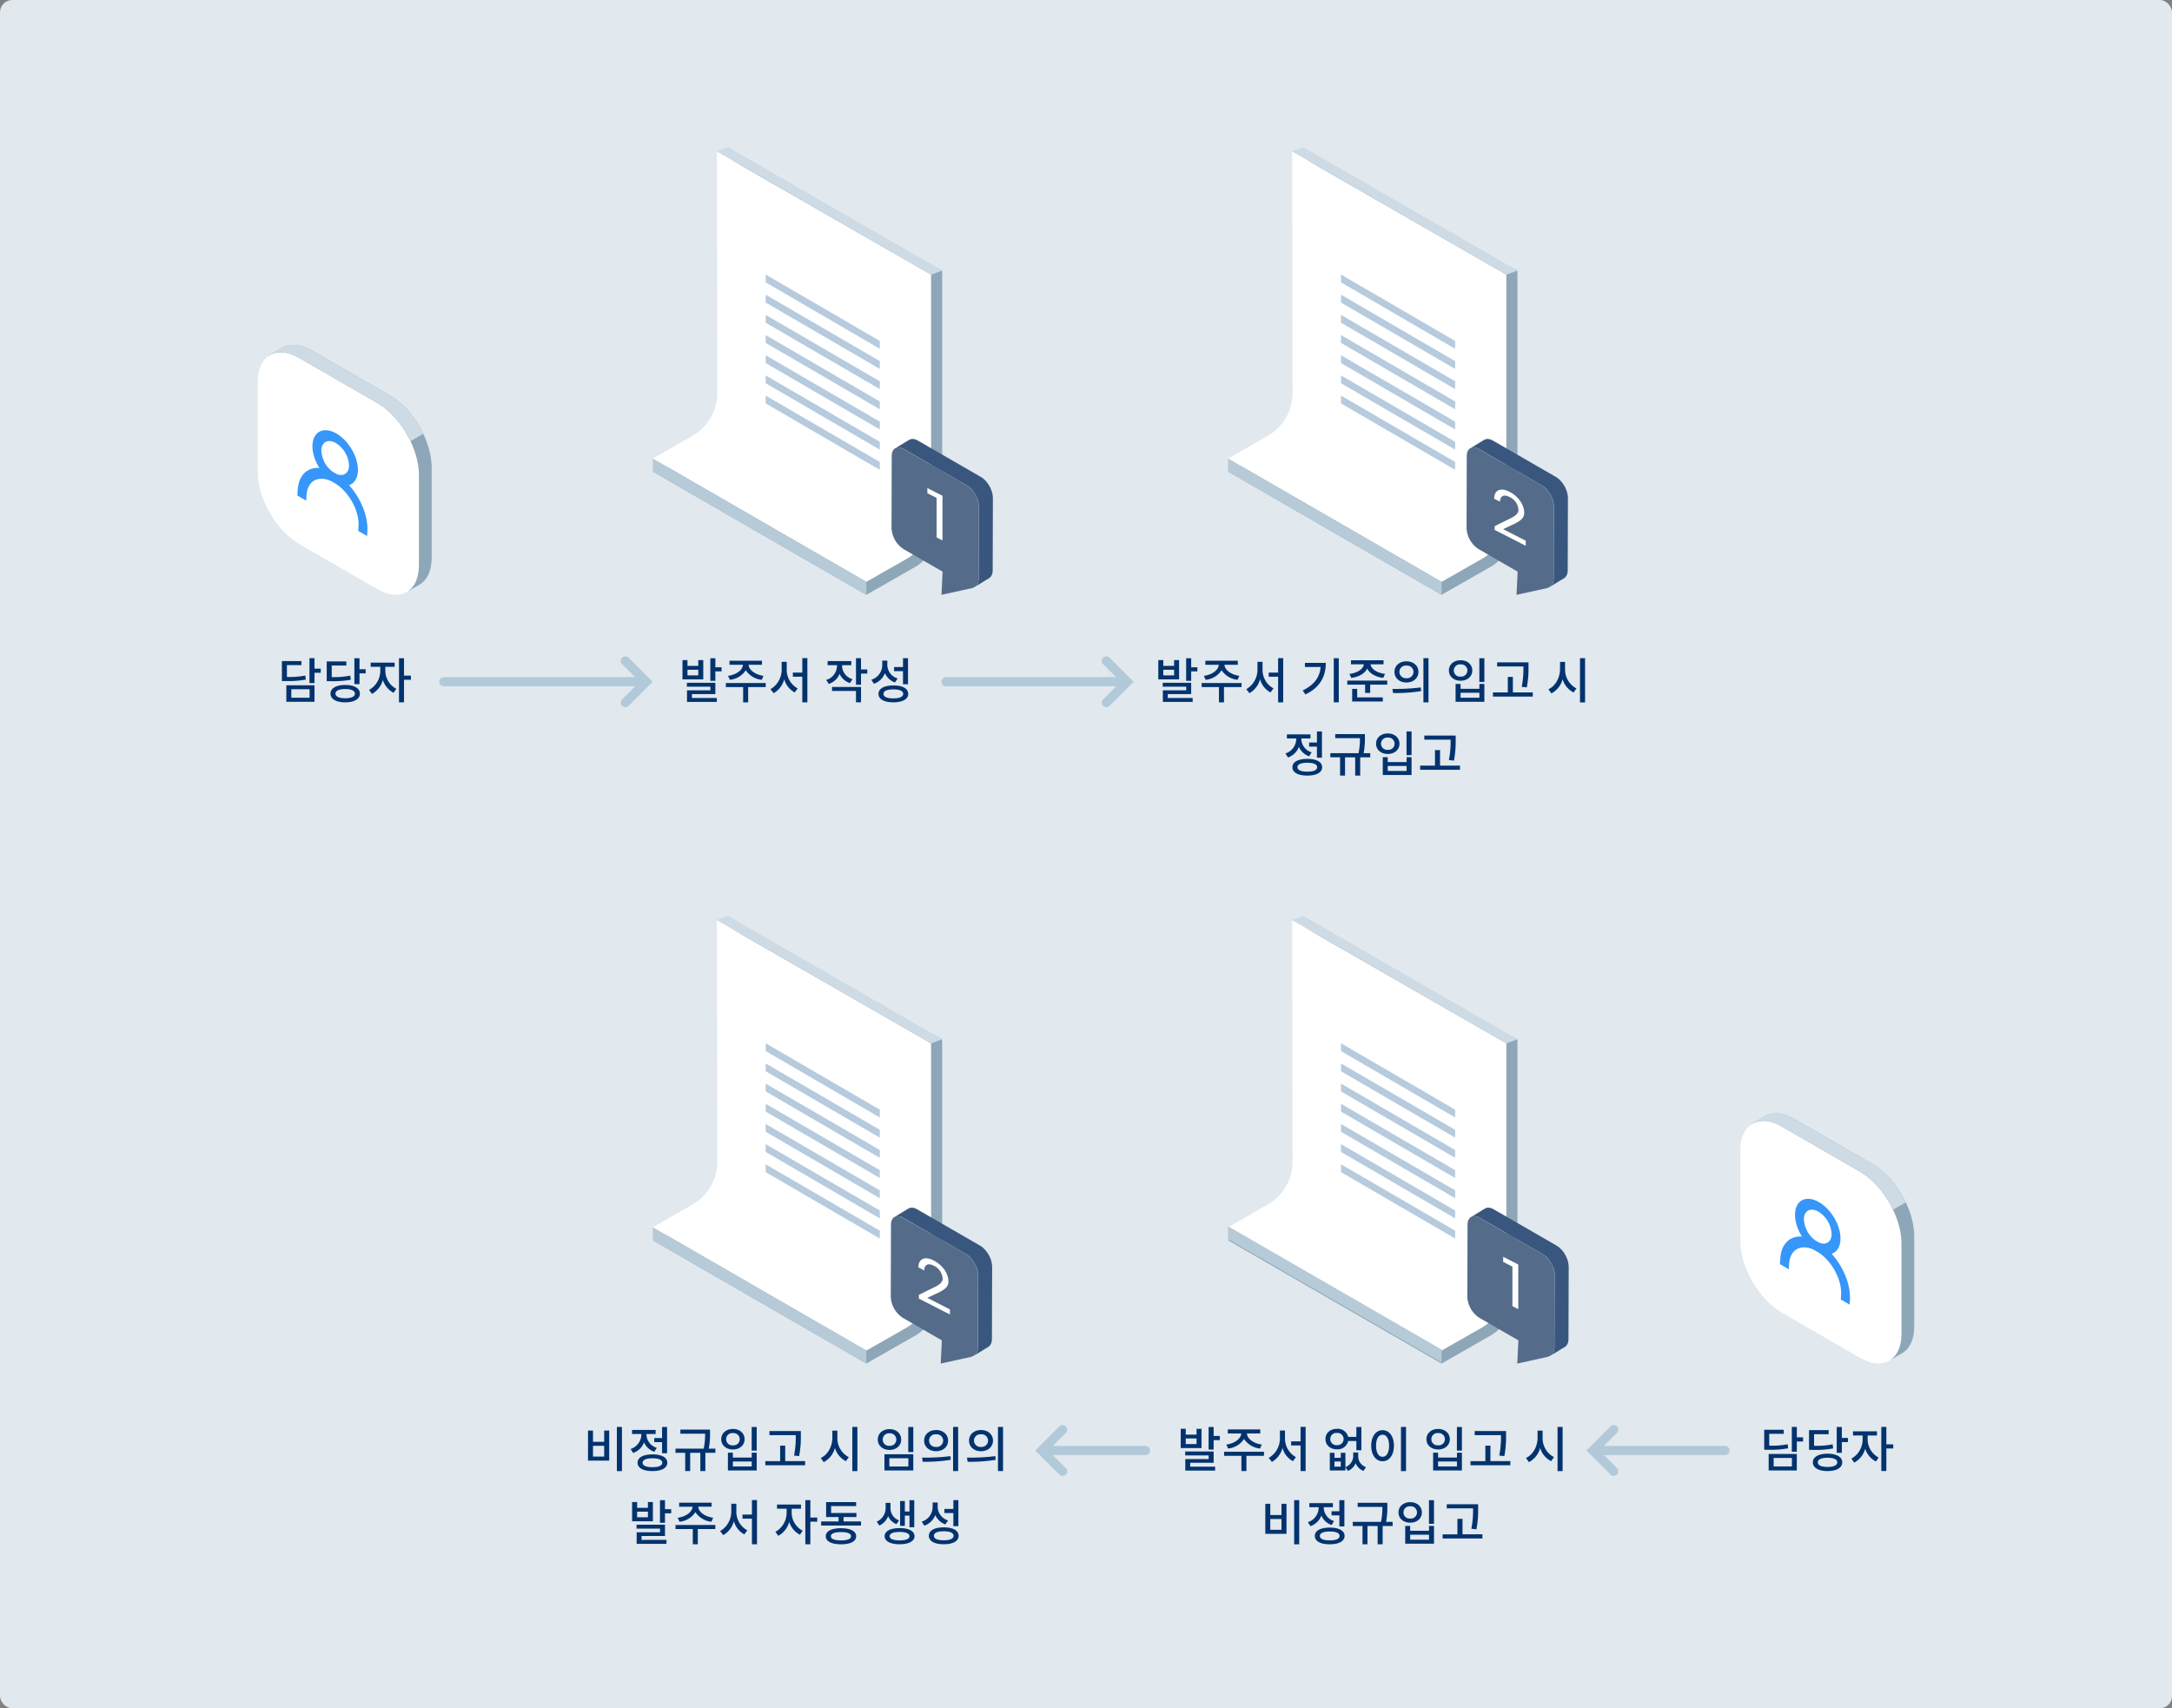 <svg xmlns="http://www.w3.org/2000/svg" xmlns:xlink="http://www.w3.org/1999/xlink" width="712" height="560" viewBox="0 0 712 560">
  <rect x="0" y="0" width="712" height="560" fill="#808080" stroke="none"/>
  <defs>
    <clipPath id="clip-path">
      <rect id="area" width="712" height="560" rx="4" transform="translate(373 1122)" fill="#fff"/>
    </clipPath>
    <clipPath id="clip-path-2">
      <path id="패스_9466" data-name="패스 9466" d="M27.611,54.734,1.99,39.941C-1.8,37.749-5.234,37.564-7.7,39.028l-.138.08c-.046.026-.092.055-.138.08s-.093.053-.138.079l-.138.08-.138.079-.138.08-.136.079-.14.08c-.045.026-.092.052-.137.08l-.138.079-.138.08-.138.08c-.046.025-.093.053-.138.079s-.091.055-.137.08l-.14.079c-.045.026-.092.052-.137.08l-.138.079-.138.08c-.046.026-.093.052-.138.08l-.138.079-.138.081-.138.078-.137.08c-.046.026-.093.052-.138.08l-.138.079-.138.081-.138.078-.138.081-.138.078-.137.081c-.046.026-.093.052-.138.08l-.138.079c-.043.024-.088.049-.13.075l.036.061c2.488-1.7,6.053-1.62,10.027.675L23.441,57.179c7.517,4.34,13.611,14.9,13.611,23.576v29.586c0,4.125-1.387,7.066-3.637,8.57l.027-.016c.045-.026.092-.052.137-.08l.138-.079c.046-.026.093-.052.138-.08l.138-.079.138-.08.138-.08.138-.079c.045-.026.092-.052.137-.08l.138-.079.138-.08c.046-.026.092-.055.138-.08s.091-.053.138-.079l.138-.08.138-.08c.047-.025.091-.053.137-.079s.092-.055.138-.08.092-.053.138-.079.093-.052.138-.08l.138-.079.138-.08.138-.08.137-.079c.046-.026.093-.052.138-.08l.138-.079c.046-.026.093-.052.138-.08l.138-.079.138-.08c2.5-1.4,4.058-4.469,4.058-8.85V78.31C41.224,69.634,35.128,59.074,27.611,54.734Z" fill="#8ea7b8"/>
    </clipPath>
  </defs>
  <g id="img_inventory_03" transform="translate(-373 -1122)" clip-path="url(#clip-path)">
    <rect id="bg" width="712" height="560" rx="4" transform="translate(373 1122)" fill="#e1e8ee"/>
    <g id="bottom" transform="translate(0 -9)">
      <g id="그룹_6656" data-name="그룹 6656" transform="translate(0 228)">
        <g id="그룹_6641" data-name="그룹 6641" transform="translate(-186.219 959.441)">
          <g id="그룹_6661" data-name="그룹 6661">
            <path id="패스_9457" data-name="패스 9457" d="M987.812,247.735l.092,77.286a19.277,19.277,0,0,1-9.637,16.763l-16.473,7.956,69.988,40.4,16.546-9.45c6.018-4,8.316-10.293,8.316-17.2V283.835l-68.832-36.1" transform="translate(0 0.416)" fill="#8ea7b8"/>
            <path id="패스_9458" data-name="패스 9458" d="M982.814,245.119l.1,79.153a16.069,16.069,0,0,1-8.035,13.967l-13.084,7.516,69.988,40.407,13.16-7.5a16.074,16.074,0,0,0,8.066-13.93V285.463l-70.194-40.344" transform="translate(0 0.141)" fill="#fff"/>
            <path id="패스_9459" data-name="패스 9459" d="M961.793,336.156v4.26l69.989,40.4v-4.256Z" transform="translate(0 9.402)" fill="#b6cad8"/>
            <path id="패스_9460" data-name="패스 9460" d="M984.414,243.789l-3.64,1.355,70.233,40.46,3.636-1.352Z" transform="translate(2.001)" fill="#cedbe4"/>
            <g id="그룹_6650" data-name="그룹 6650" transform="translate(5.593 5.002)">
              <path id="패스_9467" data-name="패스 9467" d="M1030.619,304.893l.029-2.554-37.423-21.781v2.57Z" fill="#b6cbdd"/>
              <path id="패스_9468" data-name="패스 9468" d="M1030.619,311.5l.029-2.556L993.226,287.17v2.571Z" fill="#b6cbdd"/>
              <path id="패스_9469" data-name="패스 9469" d="M1030.619,318.118l.029-2.558-37.423-21.777v2.571Z" fill="#b6cbdd"/>
              <path id="패스_9470" data-name="패스 9470" d="M1030.619,324.731l.029-2.555L993.226,300.4v2.57Z" fill="#b6cbdd"/>
              <path id="패스_9471" data-name="패스 9471" d="M1030.619,331.344l.029-2.553-37.423-21.782v2.572Z" fill="#b6cbdd"/>
              <path id="패스_9472" data-name="패스 9472" d="M1030.619,337.958l.029-2.557-37.423-21.78v2.571Z" fill="#b6cbdd"/>
              <path id="패스_9473" data-name="패스 9473" d="M1030.619,344.571l.029-2.56-37.423-21.776v2.571Z" fill="#b6cbdd"/>
            </g>
          </g>
          <g id="그룹_6658" data-name="그룹 6658" transform="translate(-20.966 8.353)">
            <path id="패스_9474" data-name="패스 9474" d="M1094.392,350.209c0-.065,0-.127-.01-.192l-.015-.192c-.008-.065-.014-.129-.022-.2s-.02-.131-.029-.2v-.009h0c-.01-.064-.021-.126-.03-.19l-.045-.206c-.015-.07-.029-.14-.05-.208s-.034-.141-.054-.211c-.014-.054-.031-.11-.049-.164l0-.015c0-.01-.007-.02-.01-.03-.02-.067-.043-.137-.064-.206s-.047-.134-.073-.2-.048-.129-.072-.193-.052-.129-.077-.192c-.016-.042-.035-.083-.055-.124-.008-.02-.015-.039-.023-.057l-.005-.008a1.92,1.92,0,0,0-.086-.193c-.033-.07-.067-.139-.1-.21s-.082-.158-.123-.237-.089-.166-.139-.247c-.01-.017-.019-.034-.03-.052a.543.543,0,0,0-.028-.051c-.094-.158-.19-.314-.295-.467-.081-.122-.165-.242-.25-.359-.056-.08-.117-.156-.177-.232s-.1-.126-.152-.189-.1-.12-.153-.178-.1-.116-.155-.171a.165.165,0,0,0-.02-.019c-.009-.013-.022-.025-.033-.038-.037-.037-.072-.075-.109-.113-.055-.057-.111-.111-.166-.166s-.117-.109-.175-.161-.118-.1-.176-.154l-.087-.071c-.006-.007-.016-.013-.023-.02-.023-.017-.043-.037-.066-.053l-.174-.133c-.055-.042-.114-.083-.174-.123s-.109-.074-.165-.11l-.17-.1-.04-.023-20.6-11.895a1.435,1.435,0,0,0-.127-.072c-.053-.029-.106-.056-.16-.083s-.11-.051-.161-.077-.1-.046-.157-.066-.108-.043-.163-.06-.1-.036-.157-.053l-.162-.045-.163-.036c-.06-.012-.118-.021-.174-.028l-.125-.014h0l-.048,0c-.064,0-.124-.006-.186-.006s-.139,0-.2.01a1.846,1.846,0,0,0-.23.032l-.008,0h0a2,2,0,0,0-.266.076,2.023,2.023,0,0,0-.323.147c-1.929,1.121-2.678,1.66-4.6,2.779a1.969,1.969,0,0,1,.575-.217l.019-.005a2.311,2.311,0,0,1,.664-.033l.018,0a3.155,3.155,0,0,1,.734.159l.008,0a4.619,4.619,0,0,1,.8.367l20.607,11.9a6.112,6.112,0,0,1,.788.547.094.094,0,0,1,.022.017,7.7,7.7,0,0,1,.728.679l.012.012a9.429,9.429,0,0,1,.661.8l0,0,.007.012a10.066,10.066,0,0,1,.563.861.414.414,0,0,1,.032.058,9.562,9.562,0,0,1,.459.909c0,.008.007.016.012.024a7.454,7.454,0,0,1,.665,2.924l-.066,23.679a5.009,5.009,0,0,1-.09.972l0,.014a3.155,3.155,0,0,1-.255.762c0,.011-.011.016-.015.026a2.377,2.377,0,0,1-.322.454c-.047.057-.089.118-.138.168a2.768,2.768,0,0,1-.534.413c1.926-1.119,2.674-1.659,4.6-2.779a2.659,2.659,0,0,0,.531-.413,1.442,1.442,0,0,0,.146-.177,2.015,2.015,0,0,0,.2-.238c.038-.06.072-.127.105-.192.008-.02.023-.036.03-.055a.286.286,0,0,1,.016-.028,2.289,2.289,0,0,0,.1-.231,2.031,2.031,0,0,0,.07-.208,1.59,1.59,0,0,0,.053-.2.725.725,0,0,0,.011-.072c0-.014.008-.029.01-.041a.588.588,0,0,0,.018-.09c.012-.066.023-.133.033-.2s.013-.136.022-.206.006-.143.01-.217.005-.15.005-.227v-.014l.069-23.678C1094.394,350.329,1094.392,350.269,1094.392,350.209Z" fill="#39577e"/>
            <path id="패스_9475" data-name="패스 9475" d="M1085.834,346.323a8.711,8.711,0,0,1,3.952,6.844l-.066,23.679c-.006,2.289-1.2,3.086-3.258,3.4l-8.9,1.96.369-7.6-12.794-7.389a8.711,8.711,0,0,1-3.95-6.844l.065-23.68c.006-2.514,1.789-3.529,3.977-2.267Z" fill="#546c8a"/>
            <g id="그룹_6649" data-name="그룹 6649" transform="translate(55.522 0.679)">
              <g id="_1" data-name=" 1" style="mix-blend-mode: normal;isolation: isolate">
                <g id="그룹_6648" data-name="그룹 6648" style="mix-blend-mode: normal;isolation: isolate">
                  <path id="패스_9477" data-name="패스 9477" d="M1020.448,351.757l-3.032-1.55v-1.68l4.951,2.531v14.63l-1.919-.98Z" transform="translate(0 -2)" fill="#fff"/>
                </g>
              </g>
            </g>
          </g>
        </g>
        <path id="패스_12191" data-name="패스 12191" d="M-50.128-10.256H-52.16v-2.96h-1.648v7.408h1.648V-8.9h2.032Zm-6,3.968v-6.32H-57.76v1.9H-61.3v-1.9h-1.648v6.32ZM-57.76-9.44V-7.6H-61.3V-9.44ZM-59.84-.192v-1.28h7.68v-3.7h-9.328v1.28h7.7v1.2h-7.664V1.1h9.776v-1.3ZM-48-7.44l.592,1.3A7.078,7.078,0,0,0-42.192-9.28,7.142,7.142,0,0,0-36.96-6.144l.592-1.3c-2.736-.384-4.8-1.92-4.88-3.632h4.368V-12.4H-47.52v1.328h4.4C-43.2-9.36-45.264-7.824-48-7.44Zm12.336,3.68.016-1.328H-48.72V-3.76h5.664V1.248h1.648V-3.76ZM-22-13.248h-1.664V-8.5h-3.088v1.344h3.088v8.4H-22Zm-6.768,3.584v-2.384h-1.664v2.384A7.407,7.407,0,0,1-34.1-3.072l1.04,1.312a7.369,7.369,0,0,0,3.472-4.576A7.014,7.014,0,0,0-26.16-2l.976-1.328A6.938,6.938,0,0,1-28.768-9.664Zm20.72,1.056h2.672v3.04h1.648V-13.2H-5.376v3.232H-8.064a3.5,3.5,0,0,0-3.68-2.64c-2.176,0-3.76,1.376-3.76,3.344,0,2,1.584,3.376,3.76,3.376A3.52,3.52,0,0,0-8.048-8.608Zm-5.872-.656a1.97,1.97,0,0,1,2.176-1.984A1.984,1.984,0,0,1-9.552-9.264a2.016,2.016,0,0,1-2.192,2.016A1.994,1.994,0,0,1-13.92-9.264ZM-4.768-3.7V-4.848H-6.4V-3.7A3.942,3.942,0,0,1-8.96-.048L-8.128,1.2A4.764,4.764,0,0,0-5.6-1.328,4.428,4.428,0,0,0-3.04,1.2l.816-1.248A3.752,3.752,0,0,1-4.768-3.7ZM-8.96-4.736h-1.52V-3.1h-2.064V-4.736H-14.08V1.056h5.12Zm-1.52,2.848v1.68h-2.064v-1.68ZM10.912-13.232H9.248v14.5h1.664Zm-7.7,1.072C1.088-12.16-.5-10.176-.5-7.072c0,3.136,1.584,5.1,3.712,5.1,2.16,0,3.728-1.968,3.728-5.1C6.944-10.176,5.376-12.16,3.216-12.16Zm0,1.488c1.28,0,2.144,1.344,2.144,3.6,0,2.32-.864,3.632-2.144,3.632S1.088-4.752,1.088-7.072C1.088-9.328,1.936-10.672,3.216-10.672Zm26.016-2.544H27.584v7.76h1.648Zm-7.792.656c-2.224,0-3.84,1.376-3.84,3.36s1.616,3.36,3.84,3.36c2.208,0,3.824-1.376,3.824-3.36S23.648-12.56,21.44-12.56Zm0,1.36a2.014,2.014,0,0,1,2.224,2,2.014,2.014,0,0,1-2.224,2,1.99,1.99,0,0,1-2.224-2A1.99,1.99,0,0,1,21.44-11.2Zm-.016,6.416H19.792v5.84h9.44v-5.84H27.6v1.6H21.424Zm0,4.512V-1.9H27.6V-.272ZM42.032-10.528v.08a31.176,31.176,0,0,1-.56,6.608l1.664.176a33.16,33.16,0,0,0,.56-6.784v-1.424H33.408v1.344ZM45.1-2.016H38.576V-7.1H36.912v5.088H32.048v1.36H45.1ZM62.24-13.232H60.576v14.5H62.24ZM55.68-9.648v-2.368H54.032v2.368c0,2.768-1.5,5.568-3.808,6.592L51.2-1.68a7.425,7.425,0,0,0,3.68-4.656A7.08,7.08,0,0,0,58.464-2l.96-1.312A6.981,6.981,0,0,1,55.68-9.648ZM-24.1,10.768H-25.76v14.5H-24.1Zm-9.488,1.2h-1.632v9.856h6.944V11.968H-29.92v3.68h-3.664Zm0,8.528V16.96h3.664V20.5Zm22.64-6.08H-13.5V15.76h2.56v3.632H-9.3V10.784h-1.648Zm-2.544,4.512.816-1.3a4.7,4.7,0,0,1-3.392-4.352v-.192h3.008V11.76h-7.728v1.328h3.056V13.3A5.073,5.073,0,0,1-21.264,18l.848,1.312a5.938,5.938,0,0,0,3.568-3.472A5.641,5.641,0,0,0-13.488,18.928Zm-.608.848c-3.024,0-4.88,1.008-4.88,2.736s1.856,2.736,4.88,2.736c3.008,0,4.864-1.008,4.864-2.736S-11.088,19.776-14.1,19.776Zm0,4.192c-2.064,0-3.232-.5-3.232-1.456s1.168-1.456,3.232-1.456,3.216.5,3.216,1.456S-12.032,23.968-14.1,23.968Zm20.624-4.7V17.9H4.368a25.962,25.962,0,0,0,.416-5.248V11.648H-4.944v1.344h8.1A22.928,22.928,0,0,1,2.7,17.9H-6.544v1.36H-3.36v5.984h1.632V19.264H1.6v5.984H3.248V19.264Zm13.552-8.48H18.432v7.76H20.08Zm-7.792.656c-2.224,0-3.84,1.376-3.84,3.36s1.616,3.36,3.84,3.36c2.208,0,3.824-1.376,3.824-3.36S14.5,11.44,12.288,11.44Zm0,1.36a2.011,2.011,0,1,1,0,4,2.011,2.011,0,1,1,0-4Zm-.016,6.416H10.64v5.84h9.44v-5.84H18.448v1.6H12.272Zm0,4.512V22.1h6.176v1.632ZM32.88,13.472v.08a31.176,31.176,0,0,1-.56,6.608l1.664.176a33.16,33.16,0,0,0,.56-6.784V12.128H24.256v1.344Zm3.072,8.512H29.424V16.9H27.76v5.088H22.9v1.36H35.952Z" transform="translate(823 1384)" fill="#03336e"/>
      </g>
      <g id="그룹_6655" data-name="그룹 6655" transform="translate(0 228)">
        <path id="패스_12192" data-name="패스 12192" d="M-57.12-13.232h-1.664v14.5h1.664Zm-9.488,1.2H-68.24v9.856H-61.3v-9.856h-1.648v3.68h-3.664Zm0,8.528V-7.04h3.664V-3.5Zm22.64-6.08h-2.56V-8.24h2.56v3.632h1.648v-8.608h-1.648Zm-2.544,4.512.816-1.3a4.7,4.7,0,0,1-3.392-4.352v-.192h3.008V-12.24h-7.728v1.328h3.056v.208A5.073,5.073,0,0,1-54.288-6l.848,1.312A5.938,5.938,0,0,0-49.872-8.16,5.641,5.641,0,0,0-46.512-5.072Zm-.608.848c-3.024,0-4.88,1.008-4.88,2.736s1.856,2.736,4.88,2.736c3.008,0,4.864-1.008,4.864-2.736S-44.112-4.224-47.12-4.224Zm0,4.192c-2.064,0-3.232-.5-3.232-1.456s1.168-1.456,3.232-1.456,3.216.5,3.216,1.456S-45.056-.032-47.12-.032Zm20.624-4.7V-6.1h-2.16a25.962,25.962,0,0,0,.416-5.248v-1.008h-9.728v1.344h8.1A22.928,22.928,0,0,1-30.32-6.1h-9.248v1.36h3.184V1.248h1.632V-4.736h3.328V1.248h1.648V-4.736Zm13.552-8.48h-1.648v7.76h1.648Zm-7.792.656c-2.224,0-3.84,1.376-3.84,3.36s1.616,3.36,3.84,3.36c2.208,0,3.824-1.376,3.824-3.36S-18.528-12.56-20.736-12.56Zm0,1.36a2.014,2.014,0,0,1,2.224,2,2.014,2.014,0,0,1-2.224,2,1.99,1.99,0,0,1-2.224-2A1.99,1.99,0,0,1-20.736-11.2Zm-.016,6.416h-1.632v5.84h9.44v-5.84h-1.632v1.6h-6.176Zm0,4.512V-1.9h6.176V-.272ZM-.144-10.528v.08A31.176,31.176,0,0,1-.7-3.84L.96-3.664a33.16,33.16,0,0,0,.56-6.784v-1.424H-8.768v1.344ZM2.928-2.016H-3.6V-7.1H-5.264v5.088h-4.864v1.36H2.928ZM20.064-13.232H18.4v14.5h1.664ZM13.5-9.648v-2.368H11.856v2.368c0,2.768-1.5,5.568-3.808,6.592L9.024-1.68A7.425,7.425,0,0,0,12.7-6.336,7.08,7.08,0,0,0,16.288-2l.96-1.312A6.981,6.981,0,0,1,13.5-9.648ZM38.384-13.2H36.736v8.224h1.648Zm-7.792.7c-2.224,0-3.84,1.392-3.84,3.408s1.616,3.408,3.84,3.408c2.208,0,3.824-1.392,3.824-3.408S32.8-12.5,30.592-12.5Zm0,1.36a2.05,2.05,0,0,1,2.224,2.048A2.041,2.041,0,0,1,30.592-7.04a2.015,2.015,0,0,1-2.224-2.048A2.041,2.041,0,0,1,30.592-11.136Zm7.792,6.88H28.928V1.056h9.456Zm-7.84,1.312h6.224V-.256H30.544ZM53.088-13.232H51.424V1.248h1.664Zm-7.232,1.024c-2.256,0-3.92,1.424-3.92,3.472s1.664,3.472,3.92,3.472,3.936-1.424,3.936-3.472S48.112-12.208,45.856-12.208Zm0,1.408a2.092,2.092,0,0,1,2.32,2.064,2.1,2.1,0,0,1-2.32,2.064,2.1,2.1,0,0,1-2.3-2.064A2.069,2.069,0,0,1,45.856-10.8ZM41.264-3.168l.208,1.36a51.755,51.755,0,0,0,9.2-.64l-.112-1.2A66.054,66.054,0,0,1,41.264-3.168ZM67.808-13.232H66.144V1.248h1.664Zm-7.232,1.024c-2.256,0-3.92,1.424-3.92,3.472s1.664,3.472,3.92,3.472,3.936-1.424,3.936-3.472S62.832-12.208,60.576-12.208Zm0,1.408A2.092,2.092,0,0,1,62.9-8.736a2.1,2.1,0,0,1-2.32,2.064,2.1,2.1,0,0,1-2.3-2.064A2.069,2.069,0,0,1,60.576-10.8ZM55.984-3.168l.208,1.36a51.755,51.755,0,0,0,9.2-.64l-.112-1.2A66.054,66.054,0,0,1,55.984-3.168Zm-96.96,16.912h-2.032v-2.96h-1.648v7.408h1.648V15.1h2.032Zm-6,3.968v-6.32h-1.632v1.9h-3.536v-1.9h-1.648v6.32Zm-1.632-3.152V16.4h-3.536V14.56Zm-2.08,9.248v-1.28h7.68v-3.7h-9.328v1.28h7.7v1.2H-52.3V25.1h9.776v-1.3Zm11.84-7.248.592,1.3A7.078,7.078,0,0,0-33.04,14.72a7.142,7.142,0,0,0,5.232,3.136l.592-1.3c-2.736-.384-4.8-1.92-4.88-3.632h4.368V11.6h-10.64v1.328h4.4C-34.048,14.64-36.112,16.176-38.848,16.56Zm12.336,3.68.016-1.328H-39.568V20.24H-33.9v5.008h1.648V20.24Zm13.664-9.488h-1.664V15.5H-17.6v1.344h3.088v8.4h1.664Zm-6.768,3.584V11.952H-21.28v2.384a7.407,7.407,0,0,1-3.664,6.592l1.04,1.312a7.369,7.369,0,0,0,3.472-4.576A7.014,7.014,0,0,0-17.008,22l.976-1.328A6.938,6.938,0,0,1-19.616,14.336ZM6.9,17.84V16.48H4.64v-5.7H2.992V25.232H4.64V17.84Zm-8.384-2.864V13.584H1.568v-1.36H-6.288v1.36h3.152v1.392a7.182,7.182,0,0,1-3.68,6.192l.944,1.312a7.474,7.474,0,0,0,3.584-4.56,7.152,7.152,0,0,0,3.5,4.192l.912-1.3A6.769,6.769,0,0,1-1.488,14.976ZM21.248,17.76H15.536V16.32h4.208V14.992h-8.3V12.736h8.208V11.424H9.808v4.9h4.08v1.44h-5.7V19.1H21.248Zm-6.576,2.224c-3.088,0-4.976.96-4.976,2.624,0,1.68,1.888,2.64,4.976,2.64,3.184,0,4.976-.96,4.976-2.64C19.648,20.944,17.776,19.984,14.672,19.984Zm0,3.984c-2.128,0-3.3-.464-3.3-1.36s1.168-1.36,3.3-1.36,3.312.464,3.312,1.36S16.8,23.968,14.672,23.968ZM35.616,19.2V15.84h1.52v3.824H38.7V10.8H37.136v3.7h-1.52v-3.44H34.064V19.2Zm-2.768-.56.88-1.232a4.2,4.2,0,0,1-2.816-3.92V11.664h-1.6v1.824A4.851,4.851,0,0,1,26.4,17.824l.864,1.264a5.366,5.366,0,0,0,2.864-3.056A5.052,5.052,0,0,0,32.848,18.64Zm1.04,1.3c-3.008,0-4.9.992-4.9,2.656,0,1.648,1.888,2.64,4.9,2.64s4.9-.992,4.9-2.64C38.784,20.928,36.9,19.936,33.888,19.936Zm0,4.032c-2.064,0-3.248-.48-3.248-1.376S31.824,21.2,33.888,21.2s3.248.5,3.248,1.392S35.952,23.968,33.888,23.968Zm17.632-8.96V19.3h1.648V10.768H51.52v2.9H48.592v1.344ZM48.9,18.72l.88-1.3A4.718,4.718,0,0,1,46.384,12.9V11.552H44.72v1.424a5.042,5.042,0,0,1-3.584,4.848L42,19.152a5.975,5.975,0,0,0,3.6-3.488A5.609,5.609,0,0,0,48.9,18.72Zm-.544.976c-3.008,0-4.864,1.024-4.864,2.768s1.856,2.768,4.864,2.768c3.024,0,4.88-1.024,4.88-2.768S51.376,19.7,48.352,19.7Zm0,4.24c-2.064,0-3.216-.512-3.216-1.472s1.152-1.472,3.216-1.472,3.232.512,3.232,1.472S50.416,23.936,48.352,23.936Z" transform="translate(634 1384)" fill="#03336e"/>
        <g id="그룹_6652" data-name="그룹 6652">
          <g id="그룹_6640" data-name="그룹 6640" transform="translate(-374.793 959.441)">
            <path id="패스_9457-2" data-name="패스 9457" d="M987.812,247.735l.092,77.286a19.277,19.277,0,0,1-9.637,16.763l-16.473,7.956,69.988,40.4,16.546-9.45c6.018-4,8.316-10.293,8.316-17.2V283.835l-68.832-36.1" transform="translate(0 0.416)" fill="#8ea7b8"/>
            <path id="패스_9458-2" data-name="패스 9458" d="M982.814,245.119l.1,79.153a16.069,16.069,0,0,1-8.035,13.967l-13.084,7.516,69.988,40.407,13.16-7.5a16.074,16.074,0,0,0,8.066-13.93V285.463l-70.194-40.344" transform="translate(0 0.14)" fill="#fff"/>
            <path id="패스_9459-2" data-name="패스 9459" d="M961.793,336.156v4.26l69.989,40.4v-4.256Z" transform="translate(0 9.739)" fill="#b6cad8"/>
            <path id="패스_9460-2" data-name="패스 9460" d="M984.414,243.789l-3.64,1.355,70.233,40.46,3.636-1.352Z" transform="translate(2.001 0)" fill="#cedbe4"/>
            <g id="그룹_6645" data-name="그룹 6645" transform="translate(5.567 5.001)">
              <path id="패스_9467-2" data-name="패스 9467" d="M1030.619,304.893l.029-2.554-37.423-21.781v2.57Z" fill="#b6cbdd"/>
              <path id="패스_9468-2" data-name="패스 9468" d="M1030.619,311.5l.029-2.556L993.226,287.17v2.571Z" fill="#b6cbdd"/>
              <path id="패스_9469-2" data-name="패스 9469" d="M1030.619,318.118l.029-2.558-37.423-21.777v2.571Z" fill="#b6cbdd"/>
              <path id="패스_9470-2" data-name="패스 9470" d="M1030.619,324.731l.029-2.555L993.226,300.4v2.57Z" fill="#b6cbdd"/>
              <path id="패스_9471-2" data-name="패스 9471" d="M1030.619,331.344l.029-2.553-37.423-21.782v2.572Z" fill="#b6cbdd"/>
              <path id="패스_9472-2" data-name="패스 9472" d="M1030.619,337.958l.029-2.557-37.423-21.78v2.571Z" fill="#b6cbdd"/>
              <path id="패스_9473-2" data-name="패스 9473" d="M1030.619,344.571l.029-2.56-37.423-21.776v2.571Z" fill="#b6cbdd"/>
            </g>
          </g>
          <g id="그룹_6659" data-name="그룹 6659" transform="translate(-374.969 959.441)">
            <path id="패스_9478" data-name="패스 9478" d="M1094.392,350.209c0-.065,0-.127-.01-.192l-.015-.192c-.008-.065-.014-.129-.022-.2s-.02-.131-.029-.2v-.009h0c-.01-.064-.021-.126-.03-.19l-.045-.206c-.015-.07-.029-.14-.05-.208s-.034-.141-.054-.211c-.014-.054-.031-.11-.049-.164l0-.015c0-.01-.007-.02-.01-.03-.02-.067-.043-.137-.064-.206s-.047-.134-.073-.2-.048-.129-.072-.193-.052-.129-.077-.192c-.016-.042-.035-.083-.055-.124-.008-.02-.015-.039-.023-.057l-.005-.008a1.92,1.92,0,0,0-.086-.193c-.033-.07-.067-.139-.1-.21s-.082-.158-.123-.237-.089-.166-.139-.247c-.01-.017-.019-.034-.03-.052a.543.543,0,0,0-.028-.051c-.094-.158-.19-.314-.295-.467-.081-.122-.165-.242-.25-.359-.056-.08-.117-.156-.177-.232s-.1-.126-.152-.189-.1-.12-.153-.178-.1-.116-.155-.171a.165.165,0,0,0-.02-.019c-.009-.013-.022-.025-.033-.038-.037-.037-.072-.075-.109-.113-.055-.057-.111-.111-.166-.166s-.117-.109-.175-.161-.118-.1-.176-.154l-.087-.071c-.006-.007-.016-.013-.023-.02-.023-.017-.043-.037-.066-.053l-.174-.133c-.055-.042-.114-.083-.174-.123s-.109-.074-.165-.11l-.17-.1-.04-.023-20.6-11.895a1.435,1.435,0,0,0-.127-.072c-.053-.029-.106-.056-.16-.083s-.11-.051-.161-.077-.1-.046-.157-.066-.108-.043-.163-.06-.1-.036-.157-.053l-.162-.045-.163-.036c-.06-.012-.118-.021-.174-.028l-.125-.014h0l-.048,0c-.064,0-.124-.006-.186-.006s-.139,0-.2.01a1.846,1.846,0,0,0-.23.032l-.008,0h0a2,2,0,0,0-.266.076,2.023,2.023,0,0,0-.323.147c-1.929,1.121-2.678,1.66-4.6,2.779a1.969,1.969,0,0,1,.575-.217l.019-.005a2.311,2.311,0,0,1,.664-.033l.018,0a3.155,3.155,0,0,1,.734.159l.008,0a4.619,4.619,0,0,1,.8.367l20.607,11.9a6.112,6.112,0,0,1,.788.547.094.094,0,0,1,.022.017,7.7,7.7,0,0,1,.728.679l.012.012a9.429,9.429,0,0,1,.661.8l0,0,.007.012a10.066,10.066,0,0,1,.563.861.414.414,0,0,1,.032.058,9.562,9.562,0,0,1,.459.909c0,.008.007.016.012.024a7.454,7.454,0,0,1,.665,2.924l-.066,23.679a5.009,5.009,0,0,1-.09.972l0,.014a3.155,3.155,0,0,1-.255.762c0,.011-.011.016-.015.026a2.377,2.377,0,0,1-.322.454c-.047.057-.089.118-.138.168a2.768,2.768,0,0,1-.534.413c1.926-1.119,2.674-1.659,4.6-2.779a2.659,2.659,0,0,0,.531-.413,1.442,1.442,0,0,0,.146-.177,2.015,2.015,0,0,0,.2-.238c.038-.06.072-.127.105-.192.008-.02.023-.036.03-.055a.286.286,0,0,1,.016-.028,2.289,2.289,0,0,0,.1-.231,2.031,2.031,0,0,0,.07-.208,1.59,1.59,0,0,0,.053-.2.725.725,0,0,0,.011-.072c0-.014.008-.029.01-.041a.588.588,0,0,0,.018-.09c.012-.066.023-.133.033-.2s.013-.136.022-.206.006-.143.01-.217.005-.15.005-.227v-.014l.069-23.678C1094.394,350.329,1094.392,350.269,1094.392,350.209Z" transform="translate(-21.216 8.353)" fill="#39577e"/>
            <path id="패스_9479" data-name="패스 9479" d="M1085.834,346.323a8.711,8.711,0,0,1,3.952,6.844l-.066,23.679c-.006,2.289-1.2,3.086-3.258,3.4l-8.9,1.96.369-7.6-12.794-7.389a8.711,8.711,0,0,1-3.95-6.844l.065-23.68c.006-2.514,1.789-3.529,3.977-2.267Z" transform="translate(-21.216 8.353)" fill="#546c8a"/>
            <path id="패스_9480" data-name="패스 9480" d="M1070.389,361l5.189-2.552c1.864-.928,2.595-1.742,2.595-2.783a4.992,4.992,0,0,0-3-4.253c-1.974-1.01-3.034-.054-3.034,1.571l-1.918-.98c0-2.648,1.918-3.841,4.969-2.281,2.942,1.5,4.879,4.267,4.879,6.9,0,1.571-.9,2.446-3.088,3.571l-3.837,1.8,7.418,3.793v1.662l-10.177-5.2Z" transform="translate(-21.197 7.031)" fill="#fff"/>
          </g>
        </g>
      </g>
      <g id="그룹_6662" data-name="그룹 6662" transform="translate(714.492 1599.664)">
        <line id="선_52" data-name="선 52" x1="39.992" transform="translate(184.008 6.834)" fill="none" stroke="#b2c9d9" stroke-linecap="round" stroke-width="3"/>
        <line id="선_53" data-name="선 53" x1="32.008" transform="translate(2 6.834)" fill="none" stroke="#b2c9d9" stroke-linecap="round" stroke-width="3"/>
        <path id="패스_9481" data-name="패스 9481" d="M574.835,1306.667,568,1313.5l6.835,6.835" transform="translate(-387.335 -1306.667)" fill="none" stroke="#b2c9d9" stroke-linecap="round" stroke-width="3"/>
        <path id="패스_9482" data-name="패스 9482" d="M574.835,1306.667,568,1313.5l6.835,6.835" transform="translate(-568 -1306.667)" fill="none" stroke="#b2c9d9" stroke-linecap="round" stroke-width="3"/>
      </g>
      <g id="그룹_6660" data-name="그룹 6660" transform="translate(959.285 1457.918)">
        <path id="패스_9463" data-name="패스 9463" d="M37.052,110.341V80.755c0-8.68-6.094-19.236-13.611-23.576L-2.182,42.387c-7.517-4.34-13.611-.823-13.611,7.859V79.835c0,8.677,6.1,19.232,13.611,23.572L23.441,118.2c3.568,2.06,6.806,2.331,9.233,1.138.056-.027.107-.064.162-.093l.054-.032.05-.028c.062-.034.125-.071.186-.107l.04-.024.037-.02c.069-.043.144-.077.212-.123C35.665,117.407,37.052,114.466,37.052,110.341Z" fill="#fff"/>
        <path id="패스_9464" data-name="패스 9464" d="M27.611,54.734,1.99,39.941C-1.8,37.749-5.234,37.564-7.7,39.028l-.138.08c-.046.026-.092.055-.138.08s-.093.053-.138.079l-.138.08-.138.079-.138.08-.136.079-.14.08c-.045.026-.092.052-.137.08l-.138.079-.138.08-.138.08c-.046.025-.093.053-.138.079s-.091.055-.137.08l-.14.079c-.045.026-.092.052-.137.08l-.138.079-.138.08c-.046.026-.093.052-.138.08l-.138.079-.138.081-.138.078-.137.08c-.046.026-.093.052-.138.08l-.138.079-.138.081-.138.078-.138.081-.138.078-.137.081c-.046.026-.093.052-.138.08l-.138.079c-.043.024-.088.049-.13.075l.036.061c2.488-1.7,6.053-1.62,10.027.675L23.441,57.179c7.517,4.34,13.611,14.9,13.611,23.576v29.586c0,4.125-1.387,7.066-3.637,8.57l.027-.016c.045-.026.092-.052.137-.08l.138-.079c.046-.026.093-.052.138-.08l.138-.079.138-.08.138-.08.138-.079c.045-.026.092-.052.137-.08l.138-.079.138-.08c.046-.026.092-.055.138-.08s.091-.053.138-.079l.138-.08.138-.08c.047-.025.091-.053.137-.079s.092-.055.138-.08.092-.053.138-.079.093-.052.138-.08l.138-.079.138-.08.138-.08.137-.079c.046-.026.093-.052.138-.08l.138-.079c.046-.026.093-.052.138-.08l.138-.079.138-.08c2.5-1.4,4.058-4.469,4.058-8.85V78.31C41.224,69.634,35.128,59.074,27.611,54.734Z" fill="#8ea7b8"/>
        <g id="마스크_그룹_104" data-name="마스크 그룹 104" clip-path="url(#clip-path-2)">
          <path id="패스_9465" data-name="패스 9465" d="M31.207,71.415l15.667-9-10-11-41-16-11.667,3s-1,10,0,10.667S31.207,71.415,31.207,71.415Z" fill="#cedbe4"/>
        </g>
        <g id="그룹_6633" data-name="그룹 6633" transform="translate(73.199 8.341)">
          <g id="그룹_6631" data-name="그룹 6631" transform="translate(-76.005 70.077)">
            <path id="패스_9454" data-name="패스 9454" d="M-53.142,94.562l-2.9-1.685.087-1.7c.26-5.08-3.348-11.417-8.058-14.153s-8.738-.834-9,4.247h0l-.087,1.7L-76,81.284l.087-1.7c.349-6.811,5.749-9.36,12.063-5.692s11.151,12.161,10.8,18.973Z" transform="translate(76.005 -72.211)" fill="#3696fa"/>
          </g>
          <g id="그룹_6632" data-name="그룹 6632" transform="translate(-71.06 57.742)">
            <path id="패스_9455" data-name="패스 9455" d="M-63.161,74.887c-4.11-2.386-7.258-7.914-7.032-12.348s3.74-6.093,7.85-3.707,7.257,7.914,7.032,12.347v0C-55.543,75.608-59.054,77.266-63.161,74.887Zm.66-12.922c-2.506-1.454-4.649-.442-4.787,2.261A9.132,9.132,0,0,0-63,71.756c2.506,1.454,4.649.442,4.787-2.26a9.142,9.142,0,0,0-4.288-7.53Z" transform="translate(70.204 -57.742)" fill="#3696fa"/>
          </g>
        </g>
      </g>
      <path id="패스_12189" data-name="패스 12189" d="M-7.936-8.448v-1.36H-9.984v-3.424h-1.648v8.16h1.648V-8.448Zm-4.9,2.224-.16-1.328a26.3,26.3,0,0,1-6.032.464V-10.96h4.752v-1.328h-6.4v6.544H-19.5A31.248,31.248,0,0,0-12.832-6.224Zm-6.384,1.872V1.056h9.232V-4.352Zm1.632,4.08V-3.056H-11.6V-.272ZM6.784-9.616H4.768v-3.6H3.088v8.48h1.68v-3.52H6.784ZM1.92-6.176,1.744-7.52a26.533,26.533,0,0,1-6.08.48v-3.792H.448v-1.344H-5.984V-5.7h1.168A31.727,31.727,0,0,0,1.92-6.176ZM.08-4.448c-2.96,0-4.816,1.072-4.816,2.832C-4.736.16-2.88,1.248.08,1.248S4.9.16,4.9-1.616C4.9-3.376,3.04-4.448.08-4.448ZM.08-.1C-1.92-.1-3.1-.64-3.1-1.616S-1.92-3.12.08-3.12s3.184.528,3.184,1.5S2.08-.1.08-.1ZM21.616-6.16V-7.52H19.36v-5.7H17.712V1.232H19.36V-6.16ZM13.232-9.024v-1.392h3.056v-1.36H8.432v1.36h3.152v1.392A7.182,7.182,0,0,1,7.9-2.832L8.848-1.52a7.474,7.474,0,0,0,3.584-4.56,7.152,7.152,0,0,0,3.5,4.192l.912-1.3A6.769,6.769,0,0,1,13.232-9.024Z" transform="translate(972 1612)" fill="#03336e"/>
    </g>
    <g id="top">
      <g id="그룹_6643" data-name="그룹 6643" transform="translate(473.285 1196.953)">
        <path id="패스_9463-2" data-name="패스 9463" d="M37.052,110.341V80.755c0-8.68-6.094-19.236-13.611-23.576L-2.182,42.387c-7.517-4.34-13.611-.823-13.611,7.859V79.835c0,8.677,6.1,19.232,13.611,23.572L23.441,118.2c3.568,2.06,6.806,2.331,9.233,1.138.056-.027.107-.064.162-.093l.054-.032.05-.028c.062-.034.125-.071.186-.107l.04-.024.037-.02c.069-.043.144-.077.212-.123C35.665,117.407,37.052,114.466,37.052,110.341Z" fill="#fff"/>
        <path id="패스_9464-2" data-name="패스 9464" d="M27.611,54.734,1.99,39.941C-1.8,37.749-5.234,37.564-7.7,39.028l-.138.08c-.046.026-.092.055-.138.08s-.093.053-.138.079l-.138.08-.138.079-.138.08-.136.079-.14.08c-.045.026-.092.052-.137.08l-.138.079-.138.08-.138.08c-.046.025-.093.053-.138.079s-.091.055-.137.08l-.14.079c-.045.026-.092.052-.137.08l-.138.079-.138.08c-.046.026-.093.052-.138.08l-.138.079-.138.081-.138.078-.137.08c-.046.026-.093.052-.138.08l-.138.079-.138.081-.138.078-.138.081-.138.078-.137.081c-.046.026-.093.052-.138.08l-.138.079c-.043.024-.088.049-.13.075l.036.061c2.488-1.7,6.053-1.62,10.027.675L23.441,57.179c7.517,4.34,13.611,14.9,13.611,23.576v29.586c0,4.125-1.387,7.066-3.637,8.57l.027-.016c.045-.026.092-.052.137-.08l.138-.079c.046-.026.093-.052.138-.08l.138-.079.138-.08.138-.08.138-.079c.045-.026.092-.052.137-.08l.138-.079.138-.08c.046-.026.092-.055.138-.08s.091-.053.138-.079l.138-.08.138-.08c.047-.025.091-.053.137-.079s.092-.055.138-.08.092-.053.138-.079.093-.052.138-.08l.138-.079.138-.08.138-.08.137-.079c.046-.026.093-.052.138-.08l.138-.079c.046-.026.093-.052.138-.08l.138-.079.138-.08c2.5-1.4,4.058-4.469,4.058-8.85V78.31C41.224,69.634,35.128,59.074,27.611,54.734Z" fill="#8ea7b8"/>
        <g id="마스크_그룹_104-2" data-name="마스크 그룹 104" clip-path="url(#clip-path-2)">
          <path id="패스_9465-2" data-name="패스 9465" d="M31.207,71.415l15.667-9-10-11-41-16-11.667,3s-1,10,0,10.667S31.207,71.415,31.207,71.415Z" fill="#cedbe4"/>
        </g>
        <g id="그룹_6633-2" data-name="그룹 6633" transform="translate(73.199 8.341)">
          <g id="그룹_6631-2" data-name="그룹 6631" transform="translate(-76.005 70.077)">
            <path id="패스_9454-2" data-name="패스 9454" d="M-53.142,94.562l-2.9-1.685.087-1.7c.26-5.08-3.348-11.417-8.058-14.153s-8.738-.834-9,4.247h0l-.087,1.7L-76,81.284l.087-1.7c.349-6.811,5.749-9.36,12.063-5.692s11.151,12.161,10.8,18.973Z" transform="translate(76.005 -72.211)" fill="#3696fa"/>
          </g>
          <g id="그룹_6632-2" data-name="그룹 6632" transform="translate(-71.06 57.742)">
            <path id="패스_9455-2" data-name="패스 9455" d="M-63.161,74.887c-4.11-2.386-7.258-7.914-7.032-12.348s3.74-6.093,7.85-3.707,7.257,7.914,7.032,12.347v0C-55.543,75.608-59.054,77.266-63.161,74.887Zm.66-12.922c-2.506-1.454-4.649-.442-4.787,2.261A9.132,9.132,0,0,0-63,71.756c2.506,1.454,4.649.442,4.787-2.26a9.142,9.142,0,0,0-4.288-7.53Z" transform="translate(70.204 -57.742)" fill="#3696fa"/>
          </g>
        </g>
      </g>
      <path id="패스_12188" data-name="패스 12188" d="M14.144-8.448v-1.36H12.1v-3.424H10.448v8.16H12.1V-8.448Zm-4.9,2.224-.16-1.328a26.3,26.3,0,0,1-6.032.464V-10.96H7.808v-1.328h-6.4v6.544H2.576A31.248,31.248,0,0,0,9.248-6.224ZM2.864-4.352V1.056H12.1V-4.352ZM4.5-.272V-3.056H10.48V-.272ZM28.864-9.616H26.848v-3.6h-1.68v8.48h1.68v-3.52h2.016ZM24-6.176,23.824-7.52a26.533,26.533,0,0,1-6.08.48v-3.792h4.784v-1.344H16.1V-5.7h1.168A31.727,31.727,0,0,0,24-6.176ZM22.16-4.448c-2.96,0-4.816,1.072-4.816,2.832,0,1.776,1.856,2.864,4.816,2.864S26.976.16,26.976-1.616C26.976-3.376,25.12-4.448,22.16-4.448Zm0,4.352c-2,0-3.184-.544-3.184-1.52s1.184-1.5,3.184-1.5,3.184.528,3.184,1.5S24.16-.1,22.16-.1ZM43.7-6.16V-7.52H41.44v-5.7H39.792V1.232H41.44V-6.16ZM35.312-9.024v-1.392h3.056v-1.36H30.512v1.36h3.152v1.392a7.182,7.182,0,0,1-3.68,6.192l.944,1.312a7.474,7.474,0,0,0,3.584-4.56,7.152,7.152,0,0,0,3.5,4.192l.912-1.3A6.769,6.769,0,0,1,35.312-9.024Z" transform="translate(464 1351)" fill="#03336e"/>
      <g id="그룹_6654" data-name="그룹 6654" transform="translate(0 -33)">
        <g id="그룹_6641-2" data-name="그룹 6641" transform="translate(-186.219 959.441)">
          <path id="패스_9457-3" data-name="패스 9457" d="M987.812,247.735l.092,77.286a19.277,19.277,0,0,1-9.637,16.763l-16.473,7.956,69.988,40.4,16.546-9.45c6.018-4,8.316-10.293,8.316-17.2V283.835l-68.832-36.1" transform="translate(0 0.416)" fill="#8ea7b8"/>
          <path id="패스_9458-3" data-name="패스 9458" d="M982.814,245.119l.1,79.153a16.069,16.069,0,0,1-8.035,13.967l-13.084,7.516,69.988,40.407,13.16-7.5a16.074,16.074,0,0,0,8.066-13.93V285.463l-70.194-40.344" transform="translate(0 0.14)" fill="#fff"/>
          <path id="패스_9459-3" data-name="패스 9459" d="M961.793,336.156v4.26l69.989,40.4v-4.256Z" transform="translate(0 9.739)" fill="#b6cad8"/>
          <path id="패스_9460-3" data-name="패스 9460" d="M984.414,243.789l-3.64,1.355,70.233,40.46,3.636-1.352Z" transform="translate(2.001 0)" fill="#cedbe4"/>
          <path id="패스_9478-2" data-name="패스 9478" d="M1094.392,350.209c0-.065,0-.127-.01-.192l-.015-.192c-.008-.065-.014-.129-.022-.2s-.02-.131-.029-.2v-.009h0c-.01-.064-.021-.126-.03-.19l-.045-.206c-.015-.07-.029-.14-.05-.208s-.034-.141-.054-.211c-.014-.054-.031-.11-.049-.164l0-.015c0-.01-.007-.02-.01-.03-.02-.067-.043-.137-.064-.206s-.047-.134-.073-.2-.048-.129-.072-.193-.052-.129-.077-.192c-.016-.042-.035-.083-.055-.124-.008-.02-.015-.039-.023-.057l-.005-.008a1.92,1.92,0,0,0-.086-.193c-.033-.07-.067-.139-.1-.21s-.082-.158-.123-.237-.089-.166-.139-.247c-.01-.017-.019-.034-.03-.052a.543.543,0,0,0-.028-.051c-.094-.158-.19-.314-.295-.467-.081-.122-.165-.242-.25-.359-.056-.08-.117-.156-.177-.232s-.1-.126-.152-.189-.1-.12-.153-.178-.1-.116-.155-.171a.165.165,0,0,0-.02-.019c-.009-.013-.022-.025-.033-.038-.037-.037-.072-.075-.109-.113-.055-.057-.111-.111-.166-.166s-.117-.109-.175-.161-.118-.1-.176-.154l-.087-.071c-.006-.007-.016-.013-.023-.02-.023-.017-.043-.037-.066-.053l-.174-.133c-.055-.042-.114-.083-.174-.123s-.109-.074-.165-.11l-.17-.1-.04-.023-20.6-11.895a1.435,1.435,0,0,0-.127-.072c-.053-.029-.106-.056-.16-.083s-.11-.051-.161-.077-.1-.046-.157-.066-.108-.043-.163-.06-.1-.036-.157-.053l-.162-.045-.163-.036c-.06-.012-.118-.021-.174-.028l-.125-.014h0l-.048,0c-.064,0-.124-.006-.186-.006s-.139,0-.2.01a1.846,1.846,0,0,0-.23.032l-.008,0h0a2,2,0,0,0-.266.076,2.023,2.023,0,0,0-.323.147c-1.929,1.121-2.678,1.66-4.6,2.779a1.969,1.969,0,0,1,.575-.217l.019-.005a2.311,2.311,0,0,1,.664-.033l.018,0a3.155,3.155,0,0,1,.734.159l.008,0a4.619,4.619,0,0,1,.8.367l20.607,11.9a6.112,6.112,0,0,1,.788.547.094.094,0,0,1,.022.017,7.7,7.7,0,0,1,.728.679l.012.012a9.429,9.429,0,0,1,.661.8l0,0,.007.012a10.066,10.066,0,0,1,.563.861.414.414,0,0,1,.032.058,9.562,9.562,0,0,1,.459.909c0,.008.007.016.012.024a7.454,7.454,0,0,1,.665,2.924l-.066,23.679a5.009,5.009,0,0,1-.09.972l0,.014a3.155,3.155,0,0,1-.255.762c0,.011-.011.016-.015.026a2.377,2.377,0,0,1-.322.454c-.047.057-.089.118-.138.168a2.768,2.768,0,0,1-.534.413c1.926-1.119,2.674-1.659,4.6-2.779a2.659,2.659,0,0,0,.531-.413,1.442,1.442,0,0,0,.146-.177,2.015,2.015,0,0,0,.2-.238c.038-.06.072-.127.105-.192.008-.02.023-.036.03-.055a.286.286,0,0,1,.016-.028,2.289,2.289,0,0,0,.1-.231,2.031,2.031,0,0,0,.07-.208,1.59,1.59,0,0,0,.053-.2.725.725,0,0,0,.011-.072c0-.014.008-.029.01-.041a.588.588,0,0,0,.018-.09c.012-.066.023-.133.033-.2s.013-.136.022-.206.006-.143.01-.217.005-.15.005-.227v-.014l.069-23.678C1094.394,350.329,1094.392,350.269,1094.392,350.209Z" transform="translate(-21.216 8.353)" fill="#39577e"/>
          <path id="패스_9479-2" data-name="패스 9479" d="M1085.834,346.323a8.711,8.711,0,0,1,3.952,6.844l-.066,23.679c-.006,2.289-1.2,3.086-3.258,3.4l-8.9,1.96.369-7.6-12.794-7.389a8.711,8.711,0,0,1-3.95-6.844l.065-23.68c.006-2.514,1.789-3.529,3.977-2.267Z" transform="translate(-21.216 8.353)" fill="#546c8a"/>
          <path id="패스_9480-2" data-name="패스 9480" d="M1070.389,361l5.189-2.552c1.864-.928,2.595-1.742,2.595-2.783a4.992,4.992,0,0,0-3-4.253c-1.974-1.01-3.034-.054-3.034,1.571l-1.918-.98c0-2.648,1.918-3.841,4.969-2.281,2.942,1.5,4.879,4.267,4.879,6.9,0,1.571-.9,2.446-3.088,3.571l-3.837,1.8,7.418,3.793v1.662l-10.177-5.2Z" transform="translate(-21.197 7.031)" fill="#fff"/>
          <g id="그룹_6650-2" data-name="그룹 6650" transform="translate(5.593 5.002)">
            <path id="패스_9467-3" data-name="패스 9467" d="M1030.619,304.893l.029-2.554-37.423-21.781v2.57Z" fill="#b6cbdd"/>
            <path id="패스_9468-3" data-name="패스 9468" d="M1030.619,311.5l.029-2.556L993.226,287.17v2.571Z" fill="#b6cbdd"/>
            <path id="패스_9469-3" data-name="패스 9469" d="M1030.619,318.118l.029-2.558-37.423-21.777v2.571Z" fill="#b6cbdd"/>
            <path id="패스_9470-3" data-name="패스 9470" d="M1030.619,324.731l.029-2.555L993.226,300.4v2.57Z" fill="#b6cbdd"/>
            <path id="패스_9471-3" data-name="패스 9471" d="M1030.619,331.344l.029-2.553-37.423-21.782v2.572Z" fill="#b6cbdd"/>
            <path id="패스_9472-3" data-name="패스 9472" d="M1030.619,337.958l.029-2.557-37.423-21.78v2.571Z" fill="#b6cbdd"/>
            <path id="패스_9473-3" data-name="패스 9473" d="M1030.619,344.571l.029-2.56-37.423-21.776v2.571Z" fill="#b6cbdd"/>
          </g>
        </g>
        <path id="패스_12190" data-name="패스 12190" d="M-57.488-10.256H-59.52v-2.96h-1.648v7.408h1.648V-8.9h2.032Zm-6,3.968v-6.32H-65.12v1.9h-3.536v-1.9H-70.3v6.32ZM-65.12-9.44V-7.6h-3.536V-9.44ZM-67.2-.192v-1.28h7.68v-3.7h-9.328v1.28h7.7v1.2h-7.664V1.1h9.776v-1.3ZM-55.36-7.44l.592,1.3A7.078,7.078,0,0,0-49.552-9.28,7.142,7.142,0,0,0-44.32-6.144l.592-1.3c-2.736-.384-4.8-1.92-4.88-3.632h4.368V-12.4H-54.88v1.328h4.4C-50.56-9.36-52.624-7.824-55.36-7.44Zm12.336,3.68.016-1.328H-56.08V-3.76h5.664V1.248h1.648V-3.76Zm13.664-9.488h-1.664V-8.5h-3.088v1.344h3.088v8.4h1.664Zm-6.768,3.584v-2.384h-1.664v2.384a7.407,7.407,0,0,1-3.664,6.592l1.04,1.312a7.369,7.369,0,0,0,3.472-4.576A7.014,7.014,0,0,0-33.52-2l.976-1.328A6.938,6.938,0,0,1-36.128-9.664Zm24.992-3.552h-1.648V1.232h1.648Zm-4.256,1.52H-22.24v1.344h5.152c-.272,3.328-2.08,5.856-5.872,7.7l.88,1.312C-17.12-3.744-15.392-7.392-15.392-11.7ZM-7.648-8.08l.624,1.312c2.5-.32,4.432-1.472,5.2-3.072C-1.04-8.24.912-7.088,3.424-6.768L4.032-8.08C1.344-8.416-.576-9.728-.7-11.216h4.24v-1.328H-7.136v1.328h4.208C-3.056-9.728-4.912-8.416-7.648-8.08Zm12.4,2.192h-13.1V-4.56H-2.5v2.72H-.848V-4.56h5.6ZM-5.1-.384V-3.168H-6.752V.96H3.3V-.384ZM18.272-13.232H16.608V1.248h1.664ZM11.04-12.208c-2.256,0-3.92,1.424-3.92,3.472s1.664,3.472,3.92,3.472,3.936-1.424,3.936-3.472S13.3-12.208,11.04-12.208Zm0,1.408a2.092,2.092,0,0,1,2.32,2.064,2.1,2.1,0,0,1-2.32,2.064,2.1,2.1,0,0,1-2.3-2.064A2.069,2.069,0,0,1,11.04-10.8ZM6.448-3.168l.208,1.36a51.755,51.755,0,0,0,9.2-.64l-.112-1.2A66.054,66.054,0,0,1,6.448-3.168ZM36.592-13.216H34.944v7.76h1.648ZM28.8-12.56c-2.224,0-3.84,1.376-3.84,3.36s1.616,3.36,3.84,3.36c2.208,0,3.824-1.376,3.824-3.36S31.008-12.56,28.8-12.56Zm0,1.36a2.014,2.014,0,0,1,2.224,2,2.014,2.014,0,0,1-2.224,2,1.99,1.99,0,0,1-2.224-2A1.99,1.99,0,0,1,28.8-11.2Zm-.016,6.416H27.152v5.84h9.44v-5.84H34.96v1.6H28.784Zm0,4.512V-1.9H34.96V-.272ZM49.392-10.528v.08a31.176,31.176,0,0,1-.56,6.608l1.664.176a33.16,33.16,0,0,0,.56-6.784v-1.424H40.768v1.344Zm3.072,8.512H45.936V-7.1H44.272v5.088H39.408v1.36H52.464ZM69.6-13.232H67.936v14.5H69.6ZM63.04-9.648v-2.368H61.392v2.368c0,2.768-1.5,5.568-3.808,6.592L58.56-1.68a7.425,7.425,0,0,0,3.68-4.656A7.08,7.08,0,0,0,65.824-2l.96-1.312A6.981,6.981,0,0,1,63.04-9.648ZM-18.3,14.416h-2.56V15.76h2.56v3.632h1.648V10.784H-18.3Zm-2.544,4.512.816-1.3a4.7,4.7,0,0,1-3.392-4.352v-.192h3.008V11.76h-7.728v1.328h3.056V13.3A5.073,5.073,0,0,1-28.624,18l.848,1.312a5.938,5.938,0,0,0,3.568-3.472A5.641,5.641,0,0,0-20.848,18.928Zm-.608.848c-3.024,0-4.88,1.008-4.88,2.736s1.856,2.736,4.88,2.736c3.008,0,4.864-1.008,4.864-2.736S-18.448,19.776-21.456,19.776Zm0,4.192c-2.064,0-3.232-.5-3.232-1.456s1.168-1.456,3.232-1.456,3.216.5,3.216,1.456S-19.392,23.968-21.456,23.968Zm20.624-4.7V17.9h-2.16a25.962,25.962,0,0,0,.416-5.248V11.648H-12.3v1.344h8.1A22.928,22.928,0,0,1-4.656,17.9H-13.9v1.36h3.184v5.984h1.632V19.264H-5.76v5.984h1.648V19.264Zm13.552-8.48H11.072v7.76H12.72Zm-7.792.656c-2.224,0-3.84,1.376-3.84,3.36s1.616,3.36,3.84,3.36c2.208,0,3.824-1.376,3.824-3.36S7.136,11.44,4.928,11.44Zm0,1.36a2.011,2.011,0,1,1,0,4,2.011,2.011,0,1,1,0-4Zm-.016,6.416H3.28v5.84h9.44v-5.84H11.088v1.6H4.912Zm0,4.512V22.1h6.176v1.632ZM25.52,13.472v.08a31.176,31.176,0,0,1-.56,6.608l1.664.176a33.16,33.16,0,0,0,.56-6.784V12.128H16.9v1.344Zm3.072,8.512H22.064V16.9H20.4v5.088H15.536v1.36H28.592Z" transform="translate(823 1384)" fill="#03336e"/>
      </g>
      <g id="그룹_6653" data-name="그룹 6653" transform="translate(0 -33)">
        <path id="패스_12187" data-name="패스 12187" d="M-24.464-10.256H-26.5v-2.96h-1.648v7.408H-26.5V-8.9h2.032Zm-6,3.968v-6.32H-32.1v1.9h-3.536v-1.9H-37.28v6.32ZM-32.1-9.44V-7.6h-3.536V-9.44Zm-2.08,9.248v-1.28h7.68v-3.7h-9.328v1.28h7.7v1.2h-7.664V1.1h9.776v-1.3Zm11.84-7.248.592,1.3A7.078,7.078,0,0,0-16.528-9.28,7.142,7.142,0,0,0-11.3-6.144l.592-1.3c-2.736-.384-4.8-1.92-4.88-3.632h4.368V-12.4h-10.64v1.328h4.4C-17.536-9.36-19.6-7.824-22.336-7.44ZM-10-3.76l.016-1.328H-23.056V-3.76h5.664V1.248h1.648V-3.76ZM3.664-13.248H2V-8.5H-1.088v1.344H2v8.4H3.664ZM-3.1-9.664v-2.384H-4.768v2.384A7.407,7.407,0,0,1-8.432-3.072l1.04,1.312A7.369,7.369,0,0,0-3.92-6.336,7.014,7.014,0,0,0-.5-2L.48-3.328A6.938,6.938,0,0,1-3.1-9.664ZM23.3-8.176v-1.36H21.248v-3.7H19.6v8.72h1.648V-8.176Zm-5.68,3.088.848-1.264a4.627,4.627,0,0,1-3.424-4.336v-.256h3.024v-1.344H10.3v1.344h3.072v.256A4.881,4.881,0,0,1,9.824-6.1l.864,1.3a5.7,5.7,0,0,0,3.536-3.3A5.447,5.447,0,0,0,17.616-5.088Zm-5.872,1.28V-2.48H19.6V1.232h1.648v-5.04ZM35.008-8.992V-4.7h1.648v-8.528H35.008v2.9H32.08v1.344ZM32.384-5.28l.88-1.3A4.718,4.718,0,0,1,29.872-11.1v-1.344H28.208v1.424a5.042,5.042,0,0,1-3.584,4.848l.864,1.328a5.975,5.975,0,0,0,3.6-3.488A5.609,5.609,0,0,0,32.384-5.28ZM31.84-4.3c-3.008,0-4.864,1.024-4.864,2.768s1.856,2.768,4.864,2.768c3.024,0,4.88-1.024,4.88-2.768S34.864-4.3,31.84-4.3Zm0,4.24c-2.064,0-3.216-.512-3.216-1.472s1.152-1.472,3.216-1.472,3.232.512,3.232,1.472S33.9-.064,31.84-.064Z" transform="translate(634 1384)" fill="#03336e"/>
        <g id="그룹_6652-2" data-name="그룹 6652">
          <g id="그룹_6640-2" data-name="그룹 6640" transform="translate(-374.793 959.441)">
            <path id="패스_9457-4" data-name="패스 9457" d="M987.812,247.735l.092,77.286a19.277,19.277,0,0,1-9.637,16.763l-16.473,7.956,69.988,40.4,16.546-9.45c6.018-4,8.316-10.293,8.316-17.2V283.835l-68.832-36.1" transform="translate(0 0.416)" fill="#8ea7b8"/>
            <path id="패스_9458-4" data-name="패스 9458" d="M982.814,245.119l.1,79.153a16.069,16.069,0,0,1-8.035,13.967l-13.084,7.516,69.988,40.407,13.16-7.5a16.074,16.074,0,0,0,8.066-13.93V285.463l-70.194-40.344" transform="translate(0 0.14)" fill="#fff"/>
            <path id="패스_9459-4" data-name="패스 9459" d="M961.793,336.156v4.26l69.989,40.4v-4.256Z" transform="translate(0 9.739)" fill="#b6cad8"/>
            <path id="패스_9460-4" data-name="패스 9460" d="M984.414,243.789l-3.64,1.355,70.233,40.46,3.636-1.352Z" transform="translate(2.001 0)" fill="#cedbe4"/>
            <g id="그룹_6645-2" data-name="그룹 6645" transform="translate(5.567 5.001)">
              <path id="패스_9467-4" data-name="패스 9467" d="M1030.619,304.893l.029-2.554-37.423-21.781v2.57Z" fill="#b6cbdd"/>
              <path id="패스_9468-4" data-name="패스 9468" d="M1030.619,311.5l.029-2.556L993.226,287.17v2.571Z" fill="#b6cbdd"/>
              <path id="패스_9469-4" data-name="패스 9469" d="M1030.619,318.118l.029-2.558-37.423-21.777v2.571Z" fill="#b6cbdd"/>
              <path id="패스_9470-4" data-name="패스 9470" d="M1030.619,324.731l.029-2.555L993.226,300.4v2.57Z" fill="#b6cbdd"/>
              <path id="패스_9471-4" data-name="패스 9471" d="M1030.619,331.344l.029-2.553-37.423-21.782v2.572Z" fill="#b6cbdd"/>
              <path id="패스_9472-4" data-name="패스 9472" d="M1030.619,337.958l.029-2.557-37.423-21.78v2.571Z" fill="#b6cbdd"/>
              <path id="패스_9473-4" data-name="패스 9473" d="M1030.619,344.571l.029-2.56-37.423-21.776v2.571Z" fill="#b6cbdd"/>
            </g>
          </g>
          <g id="그룹_6646" data-name="그룹 6646" transform="translate(-395.938 967.794)">
            <path id="패스_9474-2" data-name="패스 9474" d="M1094.392,350.209c0-.065,0-.127-.01-.192l-.015-.192c-.008-.065-.014-.129-.022-.2s-.02-.131-.029-.2v-.009h0c-.01-.064-.021-.126-.03-.19l-.045-.206c-.015-.07-.029-.14-.05-.208s-.034-.141-.054-.211c-.014-.054-.031-.11-.049-.164l0-.015c0-.01-.007-.02-.01-.03-.02-.067-.043-.137-.064-.206s-.047-.134-.073-.2-.048-.129-.072-.193-.052-.129-.077-.192c-.016-.042-.035-.083-.055-.124-.008-.02-.015-.039-.023-.057l-.005-.008a1.92,1.92,0,0,0-.086-.193c-.033-.07-.067-.139-.1-.21s-.082-.158-.123-.237-.089-.166-.139-.247c-.01-.017-.019-.034-.03-.052a.543.543,0,0,0-.028-.051c-.094-.158-.19-.314-.295-.467-.081-.122-.165-.242-.25-.359-.056-.08-.117-.156-.177-.232s-.1-.126-.152-.189-.1-.12-.153-.178-.1-.116-.155-.171a.165.165,0,0,0-.02-.019c-.009-.013-.022-.025-.033-.038-.037-.037-.072-.075-.109-.113-.055-.057-.111-.111-.166-.166s-.117-.109-.175-.161-.118-.1-.176-.154l-.087-.071c-.006-.007-.016-.013-.023-.02-.023-.017-.043-.037-.066-.053l-.174-.133c-.055-.042-.114-.083-.174-.123s-.109-.074-.165-.11l-.17-.1-.04-.023-20.6-11.895a1.435,1.435,0,0,0-.127-.072c-.053-.029-.106-.056-.16-.083s-.11-.051-.161-.077-.1-.046-.157-.066-.108-.043-.163-.06-.1-.036-.157-.053l-.162-.045-.163-.036c-.06-.012-.118-.021-.174-.028l-.125-.014h0l-.048,0c-.064,0-.124-.006-.186-.006s-.139,0-.2.01a1.846,1.846,0,0,0-.23.032l-.008,0h0a2,2,0,0,0-.266.076,2.023,2.023,0,0,0-.323.147c-1.929,1.121-2.678,1.66-4.6,2.779a1.969,1.969,0,0,1,.575-.217l.019-.005a2.311,2.311,0,0,1,.664-.033l.018,0a3.155,3.155,0,0,1,.734.159l.008,0a4.619,4.619,0,0,1,.8.367l20.607,11.9a6.112,6.112,0,0,1,.788.547.094.094,0,0,1,.022.017,7.7,7.7,0,0,1,.728.679l.012.012a9.429,9.429,0,0,1,.661.8l0,0,.007.012a10.066,10.066,0,0,1,.563.861.414.414,0,0,1,.032.058,9.562,9.562,0,0,1,.459.909c0,.008.007.016.012.024a7.454,7.454,0,0,1,.665,2.924l-.066,23.679a5.009,5.009,0,0,1-.09.972l0,.014a3.155,3.155,0,0,1-.255.762c0,.011-.011.016-.015.026a2.377,2.377,0,0,1-.322.454c-.047.057-.089.118-.138.168a2.768,2.768,0,0,1-.534.413c1.926-1.119,2.674-1.659,4.6-2.779a2.659,2.659,0,0,0,.531-.413,1.442,1.442,0,0,0,.146-.177,2.015,2.015,0,0,0,.2-.238c.038-.06.072-.127.105-.192.008-.02.023-.036.03-.055a.286.286,0,0,1,.016-.028,2.289,2.289,0,0,0,.1-.231,2.031,2.031,0,0,0,.07-.208,1.59,1.59,0,0,0,.053-.2.725.725,0,0,0,.011-.072c0-.014.008-.029.01-.041a.588.588,0,0,0,.018-.09c.012-.066.023-.133.033-.2s.013-.136.022-.206.006-.143.01-.217.005-.15.005-.227v-.014l.069-23.678C1094.394,350.329,1094.392,350.269,1094.392,350.209Z" fill="#39577e"/>
            <path id="패스_9475-2" data-name="패스 9475" d="M1085.834,346.323a8.711,8.711,0,0,1,3.952,6.844l-.066,23.679c-.006,2.289-1.2,3.086-3.258,3.4l-8.9,1.96.369-7.6-12.794-7.389a8.711,8.711,0,0,1-3.95-6.844l.065-23.68c.006-2.514,1.789-3.529,3.977-2.267Z" fill="#546c8a"/>
            <g id="그룹_6649-2" data-name="그룹 6649" transform="translate(55.522 0.679)">
              <g id="_1-2" data-name=" 1" style="mix-blend-mode: normal;isolation: isolate">
                <g id="그룹_6648-2" data-name="그룹 6648" style="mix-blend-mode: normal;isolation: isolate">
                  <path id="패스_9477-2" data-name="패스 9477" d="M1020.448,351.757l-3.032-1.55v-1.68l4.951,2.531v14.63l-1.919-.98Z" transform="translate(0 -2)" fill="#fff"/>
                </g>
              </g>
            </g>
          </g>
        </g>
      </g>
      <g id="그룹_6651" data-name="그룹 6651" transform="translate(0 -33)">
        <line id="선_52-2" data-name="선 52" x2="63" transform="translate(518.5 1378.5)" fill="none" stroke="#b2c9d9" stroke-linecap="round" stroke-width="3"/>
        <line id="선_53-2" data-name="선 53" x2="57.335" transform="translate(683.165 1378.5)" fill="none" stroke="#b2c9d9" stroke-linecap="round" stroke-width="3"/>
        <path id="패스_9481-2" data-name="패스 9481" d="M568,1306.667l6.835,6.835L568,1320.337" transform="translate(10 65)" fill="none" stroke="#b2c9d9" stroke-linecap="round" stroke-width="3"/>
        <path id="패스_9482-2" data-name="패스 9482" d="M568,1306.667l6.835,6.835L568,1320.337" transform="translate(167.665 65)" fill="none" stroke="#b2c9d9" stroke-linecap="round" stroke-width="3"/>
      </g>
    </g>
  </g>
</svg>
